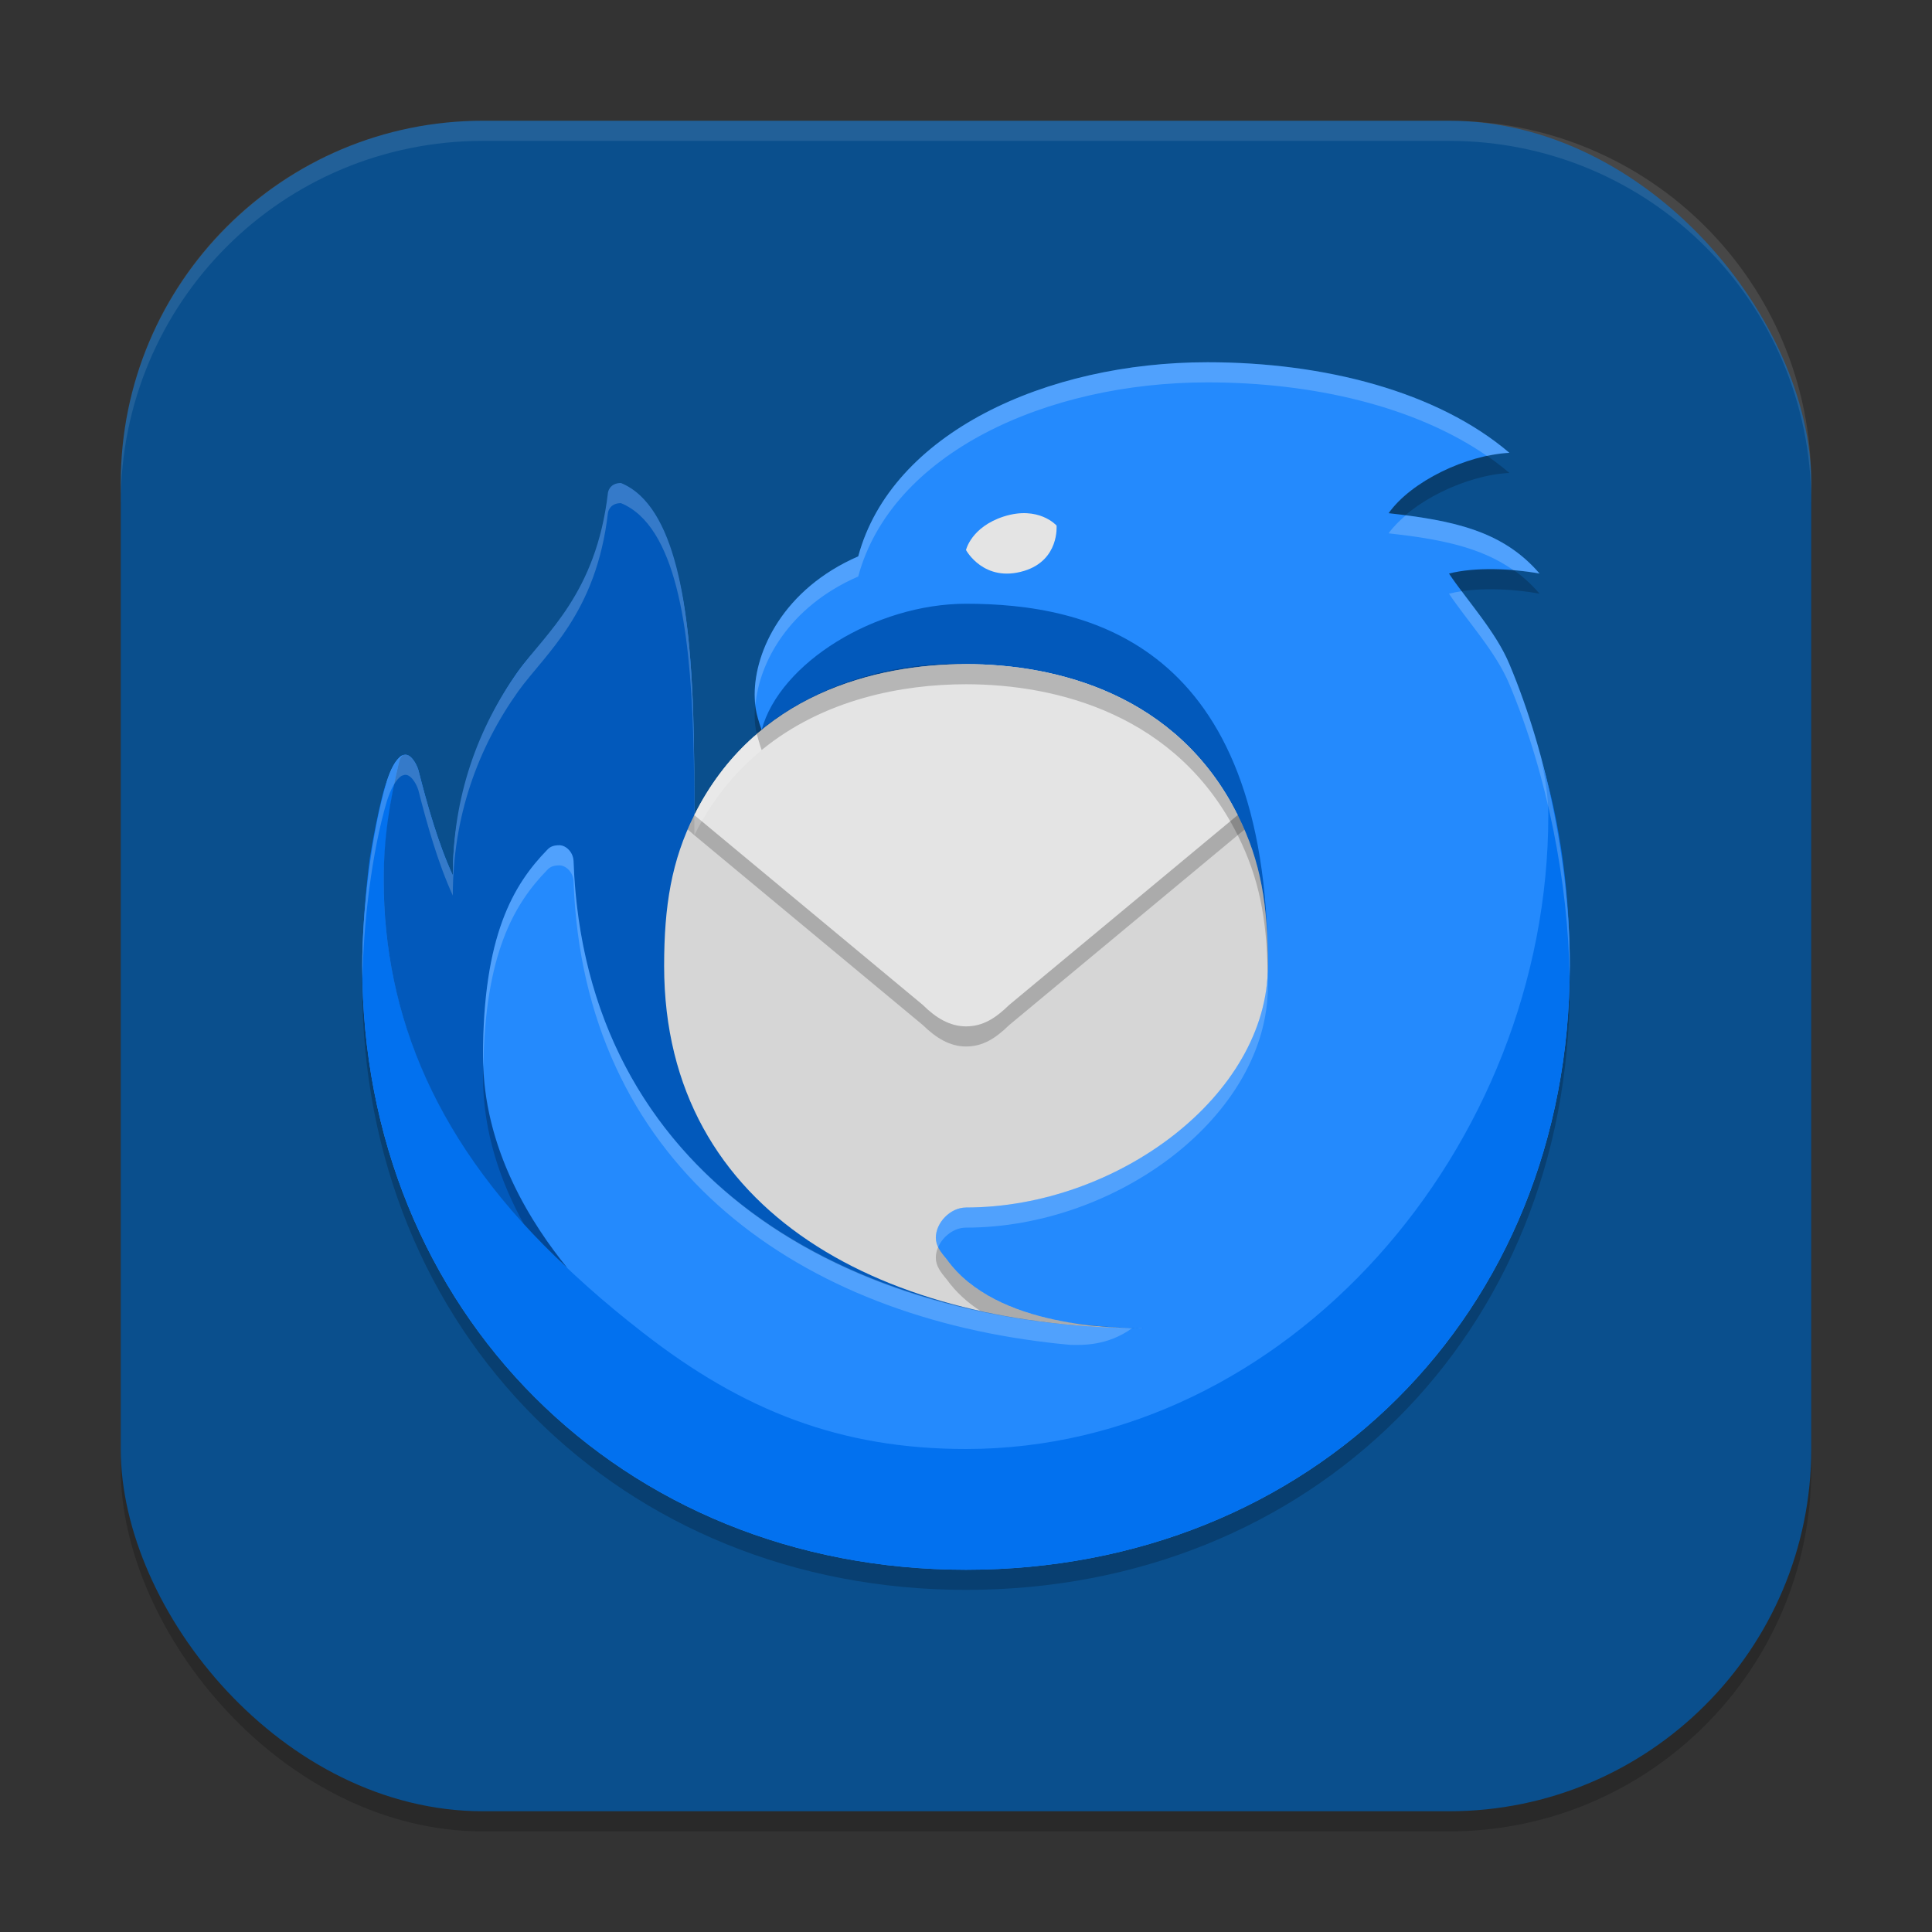 <?xml version="1.0" encoding="UTF-8" standalone="no"?>
<!-- Created with Inkscape (http://www.inkscape.org/) -->

<svg
   width="96"
   height="96"
   viewBox="0 0 96 96"
   version="1.1"
   id="svg5"
   inkscape:version="1.2.2 (1:1.2.2+202305151914+b0a8486541)"
   sodipodi:docname="thunderbird.svg"
   xmlns:inkscape="http://www.inkscape.org/namespaces/inkscape"
   xmlns:sodipodi="http://sodipodi.sourceforge.net/DTD/sodipodi-0.dtd"
   xmlns="http://www.w3.org/2000/svg"
   xmlns:svg="http://www.w3.org/2000/svg">
  <rect x="0" y="0" width="96" height="96" fill="#333333" stroke="none"/>
  <sodipodi:namedview
     id="namedview7"
     pagecolor="#ffffff"
     bordercolor="#000000"
     borderopacity="0.25"
     inkscape:showpageshadow="2"
     inkscape:pageopacity="0.0"
     inkscape:pagecheckerboard="0"
     inkscape:deskcolor="#d1d1d1"
     inkscape:document-units="px"
     showgrid="false"
     inkscape:zoom="8.3958333"
     inkscape:cx="48"
     inkscape:cy="48"
     inkscape:window-width="1920"
     inkscape:window-height="1008"
     inkscape:window-x="0"
     inkscape:window-y="0"
     inkscape:window-maximized="1"
     inkscape:current-layer="svg5" />
  <defs
     id="defs2" />
  <rect
     style="opacity:0.2;fill:#000000;stroke-width:6;stroke-linecap:square"
     id="rect234"
     width="84"
     height="84"
     x="6"
     y="7"
     ry="18" />
  <rect
     style="fill:#0a4f8d;fill-opacity:1;stroke-width:6;stroke-linecap:square"
     id="rect396"
     width="84"
     height="84"
     x="6"
     y="6"
     ry="18" />
  <g
     id="g6517">
    <path
       style="opacity:0.2;fill:#000000;stroke-width:1.5"
       d="M 42.645,28.645 C 44.295,22.525 51.975,19 60,19 c 5.805,0 11.43,1.455 15,4.5 -2.13,0.105 -4.875,1.41 -6,3 3.21,0.36 5.67,0.87 7.5,3 -1.38,-0.255 -3.225,-0.33 -4.5,0 0.9,1.35 2.325,2.88 3,4.5 1.95,4.635 3.015,10.305 3,15 0,17.31 -12.855,30 -30,30 -17.145,0 -30,-12.855 -30,-30 0,-2.7 0.435,-6.54 1.23,-9.21 0.18,-0.555 0.42,-1.05 0.735,-1.245 0.06,-0.03 0.12,-0.045 0.18,-0.045 0.33,0 0.585,0.555 0.645,0.765 0.435,1.71 0.975,3.63 1.71,5.235 0,-3.555 1.245,-7.335 3.255,-10.155 1.35,-1.875 3.87,-3.42 4.455,-8.445 0,0 0.045,-0.465 0.645,-0.465 3.645,1.065 3.645,9.63 3.645,16.065 2.415,0.36 3.345,-4.23 3.345,-4.23 -0.315,-0.885 -0.345,-1.29 -0.345,-1.77 0,-2.145 1.425,-5.235 5.145,-6.855 z"
       id="path4690" />
    <path
       style="fill:#248afd;stroke-width:1.5"
       d="m 42.645,27.645 c 1.65,-6.12 9.33,-9.645 17.355,-9.645 5.805,0 11.43,1.455 15,4.5 -2.13,0.105 -4.875,1.41 -6,3 3.21,0.36 5.67,0.87 7.5,3 -1.38,-0.255 -3.225,-0.33 -4.5,0 0.9,1.35 2.325,2.88 3,4.5 1.95,4.635 3.015,10.305 3,15 0,17.31 -12.855,30 -30,30 -17.145,0 -30,-12.855 -30,-30 0,-2.7 0.435,-6.54 1.23,-9.21 0.18,-0.555 0.42,-1.05 0.735,-1.245 0.06,-0.03 0.12,-0.045 0.18,-0.045 0.33,0 0.585,0.555 0.645,0.765 0.435,1.71 0.975,3.63 1.71,5.235 0,-3.555 1.245,-7.335 3.255,-10.155 1.35,-1.875 3.87,-3.42 4.455,-8.445 0,0 0.045,-0.465 0.645,-0.465 3.645,1.065 3.645,9.63 3.645,16.065 2.415,0.36 3.345,-4.23 3.345,-4.23 -0.315,-0.885 -0.345,-1.29 -0.345,-1.77 0,-2.145 1.425,-5.235 5.145,-6.855 z"
       id="path4692" />
    <path
       style="fill:#0271ef;stroke-width:1.5"
       d="m 76.5,37.5 c 0.12,0.36 0.435,1.77 0.435,3 0,16.5 -12.975,31.5 -28.935,31.5 -6.24,0 -11.085,-1.905 -16.065,-5.79 -7.71,-5.985 -12.87,-13.065 -12.87,-22.5 0,-2.145 0.495,-4.785 0.765,-5.85 0.075,-0.3 0.18,-0.36 0.315,-0.36 -0.045,0 -0.135,0.015 -0.18,0.045 -0.33,0.225 -0.525,0.675 -0.735,1.245 -0.345,0.87 -0.81,3.525 -0.855,3.855 -0.15,1.095 -0.375,3.54 -0.375,5.355 0,17.145 12.855,30 30,30 17.145,0 30,-12.69 30,-30 0,-4.29 -0.645,-7.8 -1.5,-10.5 z"
       id="path4694" />
    <path
       style="fill:#0259bb;stroke-width:1.5"
       d="m 19.83,37.86 c -0.45,1.89 -0.765,3.735 -0.765,5.85 0,6.705 2.58,13.215 9.12,19.29 -1.74,-2.145 -4.185,-5.88 -4.185,-10.5 0,-6 1.5,-8.535 3.195,-10.275 0.15,-0.165 0.33,-0.225 0.6,-0.225 0.33,0 0.69,0.345 0.705,0.795 0.555,15.585 13.5,23.205 28.5,23.205 -10.32,0 -19.035,-5.91 -8.46,-7.965 5.535,-1.08 14.46,-3.6 14.46,-10.035 0,-16.08 -9,-18 -15,-18 -4.5,0 -9.255,2.94 -10.155,6.27 0.435,1.44 -2.205,4.395 -3.345,4.23 0,-6.435 0,-15 -3.645,-16.5 -0.585,0 -0.645,0.48 -0.645,0.48 -0.585,5.025 -3.105,6.99 -4.455,8.865 -2.01,2.82 -3.255,6.225 -3.255,10.155 -0.735,-1.605 -1.275,-3.525 -1.71,-5.235 -0.06,-0.195 -0.315,-0.765 -0.645,-0.765 -0.18,0 -0.27,0.165 -0.315,0.36 z"
       id="path4696" />
    <path
       style="fill:#d6d6d6;stroke-width:1.5"
       d="m 48,60 c 7.5,0 15,-5.571 15,-12 0,-3 -0.33,-5.161 -1.5,-7.5 -3,-6 -9,-7.5 -13.5,-7.5 -4.5,0 -10.5,1.5 -13.5,7.5 -1.129,2.259 -1.5,4.5 -1.5,7.5 0.003,12.415 11.143,18 24,18 -1.5,0 -7.5,0 -9.958,-3.427 -0.306,-0.361 -0.541,-0.679 -0.541,-1.072 0,-0.745 0.715,-1.5 1.5,-1.5 z"
       id="path4698" />
    <path
       id="path4700"
       style="opacity:0.2;stroke-width:1.5"
       d="M 34.764 40 C 34.673 40.164 34.585 40.329 34.5 40.5 C 34.381 40.738 34.275 40.976 34.172 41.215 L 34.5 41.5 L 45.855 50.936 C 46.515 51.581 47.205 52 48 52 C 48.825 52 49.455 51.611 50.145 50.936 L 61.5 41.5 L 61.834 41.227 C 61.73 40.985 61.622 40.744 61.5 40.5 C 61.415 40.329 61.327 40.164 61.236 40 L 34.764 40 z " />
    <path
       style="fill:#e4e4e4;stroke-width:1.5"
       d="m 50.145,49.935 c -0.69,0.675 -1.32,1.065 -2.145,1.065 -0.795,0 -1.5,-0.42 -2.145,-1.065 L 34.5,40.5 c 3,-6 9,-7.5 13.5,-7.5 4.5,0 10.5,1.5 13.5,7.5 z"
       id="path4702" />
    <path
       id="path6893"
       style="opacity:0.2;fill:#000000;stroke-width:1.5"
       d="M 47.322 32.99 C 40.413 33.027 36.649 37.393 37.609 36.486 C 37.609 36.486 37.73 36.952 37.844 37.271 C 40.927 34.743 44.835 34 48 34 C 52.5 34 58.5 35.5 61.5 41.5 C 62.574 43.647 62.937 45.653 62.99 48.287 C 62.994 48.191 63 48.096 63 48 C 63 45 62.67 42.838 61.5 40.5 C 58.5 34.5 52.5 33 48 33 C 47.771 32.992 47.545 32.989 47.322 32.99 z M 24.012 52.836 C 24.007 53.055 24 53.271 24 53.5 C 24 56.326 24.917 58.816 26.025 60.818 C 26.692 61.551 27.409 62.279 28.186 63 C 26.488 60.908 24.127 57.3 24.012 52.836 z M 46.619 61.963 C 46.543 62.135 46.5 62.318 46.5 62.5 C 46.5 62.893 46.735 63.211 47.041 63.572 C 47.495 64.205 48.07 64.72 48.715 65.141 C 51.05 65.657 53.541 65.936 56.109 65.988 C 53.87 65.93 49.155 65.519 47.041 62.572 C 46.863 62.362 46.717 62.167 46.619 61.963 z M 56.555 65.996 C 56.728 65.998 56.883 66 57 66 C 56.851 66 56.703 65.998 56.555 65.996 z " />
    <path
       style="fill:#e4e4e4;stroke-width:1.5"
       d="m 50.895,28.365 c 1.755,-0.54 1.605,-2.25 1.605,-2.25 0,0 -0.885,-1.005 -2.625,-0.45 -1.62,0.525 -1.875,1.665 -1.875,1.665 0,0 0.885,1.65 2.895,1.035 z"
       id="path4706" />
    <path
       id="path6719"
       style="opacity:0.2;fill:#ffffff;stroke-width:1.5"
       d="M 60,18 C 51.975,18 44.295,21.527 42.645,27.646 38.925,29.266 37.5,32.355 37.5,34.5 c 0,0.173 0.018,0.35 0.037,0.529 0.189,-2.107 1.647,-4.876 5.107,-6.383 C 44.295,22.527 51.975,19 60,19 65.239,19 70.325,20.189 73.893,22.658 74.271,22.578 74.645,22.517 75,22.5 71.43,19.455 65.805,18 60,18 Z m -29.146,6 c -0.585,0 -0.645,0.48 -0.645,0.48 -0.585,5.025 -3.105,6.99 -4.455,8.865 C 23.744,36.166 22.5,39.57 22.5,43.5 21.765,41.895 21.224,39.976 20.789,38.266 20.744,38.108 20.588,37.758 20.375,37.592 c -0.036,-0.028 -0.072,-0.051 -0.111,-0.066 -0.039,-0.016 -0.078,-0.025 -0.119,-0.025 -0.045,0 -0.085,0.011 -0.119,0.029 -0.02,0.007 -0.04,0.005 -0.061,0.016 -0.315,0.195 -0.556,0.691 -0.736,1.246 C 18.434,41.461 18,45.3 18,48 c 0,0.205 0.01,0.406 0.014,0.609 0.037,-2.672 0.455,-6.267 1.215,-8.818 0.18,-0.555 0.421,-1.051 0.736,-1.246 0.02,-0.01 0.04,-0.009 0.061,-0.016 0.034,-0.019 0.074,-0.029 0.119,-0.029 0.041,0 0.08,0.009 0.119,0.025 0.039,0.016 0.075,0.038 0.111,0.066 0.213,0.166 0.369,0.517 0.414,0.674 0.435,1.71 0.976,3.629 1.711,5.234 0,-3.93 1.244,-7.334 3.254,-10.154 1.35,-1.875 3.87,-3.84 4.455,-8.865 0,0 0.06,-0.48 0.645,-0.48 2.734,1.125 3.417,6.224 3.588,11.418 8.7e-5,0.003 -8.7e-5,0.005 0,0.008 0.057,1.729 0.059,3.468 0.059,5.074 0.89,-1.78 2.044,-3.16 3.344,-4.227 v -0.002 c -0.114,-0.32 -0.183,-0.564 -0.234,-0.785 -1.202,1.037 -2.275,2.344 -3.109,4.014 0,-1.606 -0.002,-3.345 -0.059,-5.074 -8.7e-5,-0.003 8.7e-5,-0.005 0,-0.008 -0.171,-5.194 -0.854,-10.293 -3.588,-11.418 z m 38.998,1.605 C 69.521,25.89 69.222,26.187 69,26.5 c 2.511,0.282 4.557,0.667 6.207,1.836 0.453,0.038 0.893,0.09 1.293,0.164 -1.663,-1.936 -3.854,-2.531 -6.648,-2.895 z m 2.781,3.771 C 72.412,29.409 72.198,29.449 72,29.5 c 0.9,1.35 2.325,2.88 3,4.5 1.885,4.481 2.933,9.92 2.988,14.52 0.003,-0.174 0.012,-0.345 0.012,-0.52 0.015,-4.695 -1.05,-10.365 -3,-15 -0.533,-1.28 -1.526,-2.5 -2.367,-3.623 z M 27.795,42 c -0.27,0 -0.452,0.06 -0.602,0.225 C 25.498,43.965 24,46.5 24,52.5 c 0,0.171 0.009,0.338 0.016,0.506 0.085,-5.627 1.533,-8.093 3.178,-9.781 C 27.343,43.06 27.525,43 27.795,43 28.125,43 28.485,43.345 28.5,43.795 c 0.493,13.853 10.778,21.407 23.592,22.916 0.123,0.015 0.246,0.029 0.369,0.043 0.241,0.026 0.483,0.05 0.727,0.072 C 53.772,66.837 55.027,66.883 56.25,66 54.771,65.909 52.431,65.954 48.752,65.148 37.538,62.793 28.95,55.417 28.5,42.795 28.485,42.345 28.125,42 27.795,42 Z m 35.193,6.316 C 62.747,54.61 55.376,60 48,60 c -0.784,0 -1.5,0.755 -1.5,1.5 0,0.165 0.048,0.317 0.119,0.465 C 46.854,61.432 47.407,61 48,61 c 7.5,0 15,-5.571 15,-12 0,-0.237 -0.007,-0.457 -0.012,-0.684 z"
       sodipodi:nodetypes="scsccsccscccccscscccsccccscccccccsccccccsccccccccccccccscsccscccccccscsscssc" />
  </g>
  <path
     id="path1040"
     style="opacity:0.1;fill:#ffffff;stroke-width:6;stroke-linecap:square"
     d="M 24,6 C 14.028,6 6,14.028 6,24 v 1 C 6,15.028 14.028,7 24,7 h 48 c 9.972,0 18,8.028 18,18 V 24 C 90,14.028 81.972,6 72,6 Z" />
</svg>
